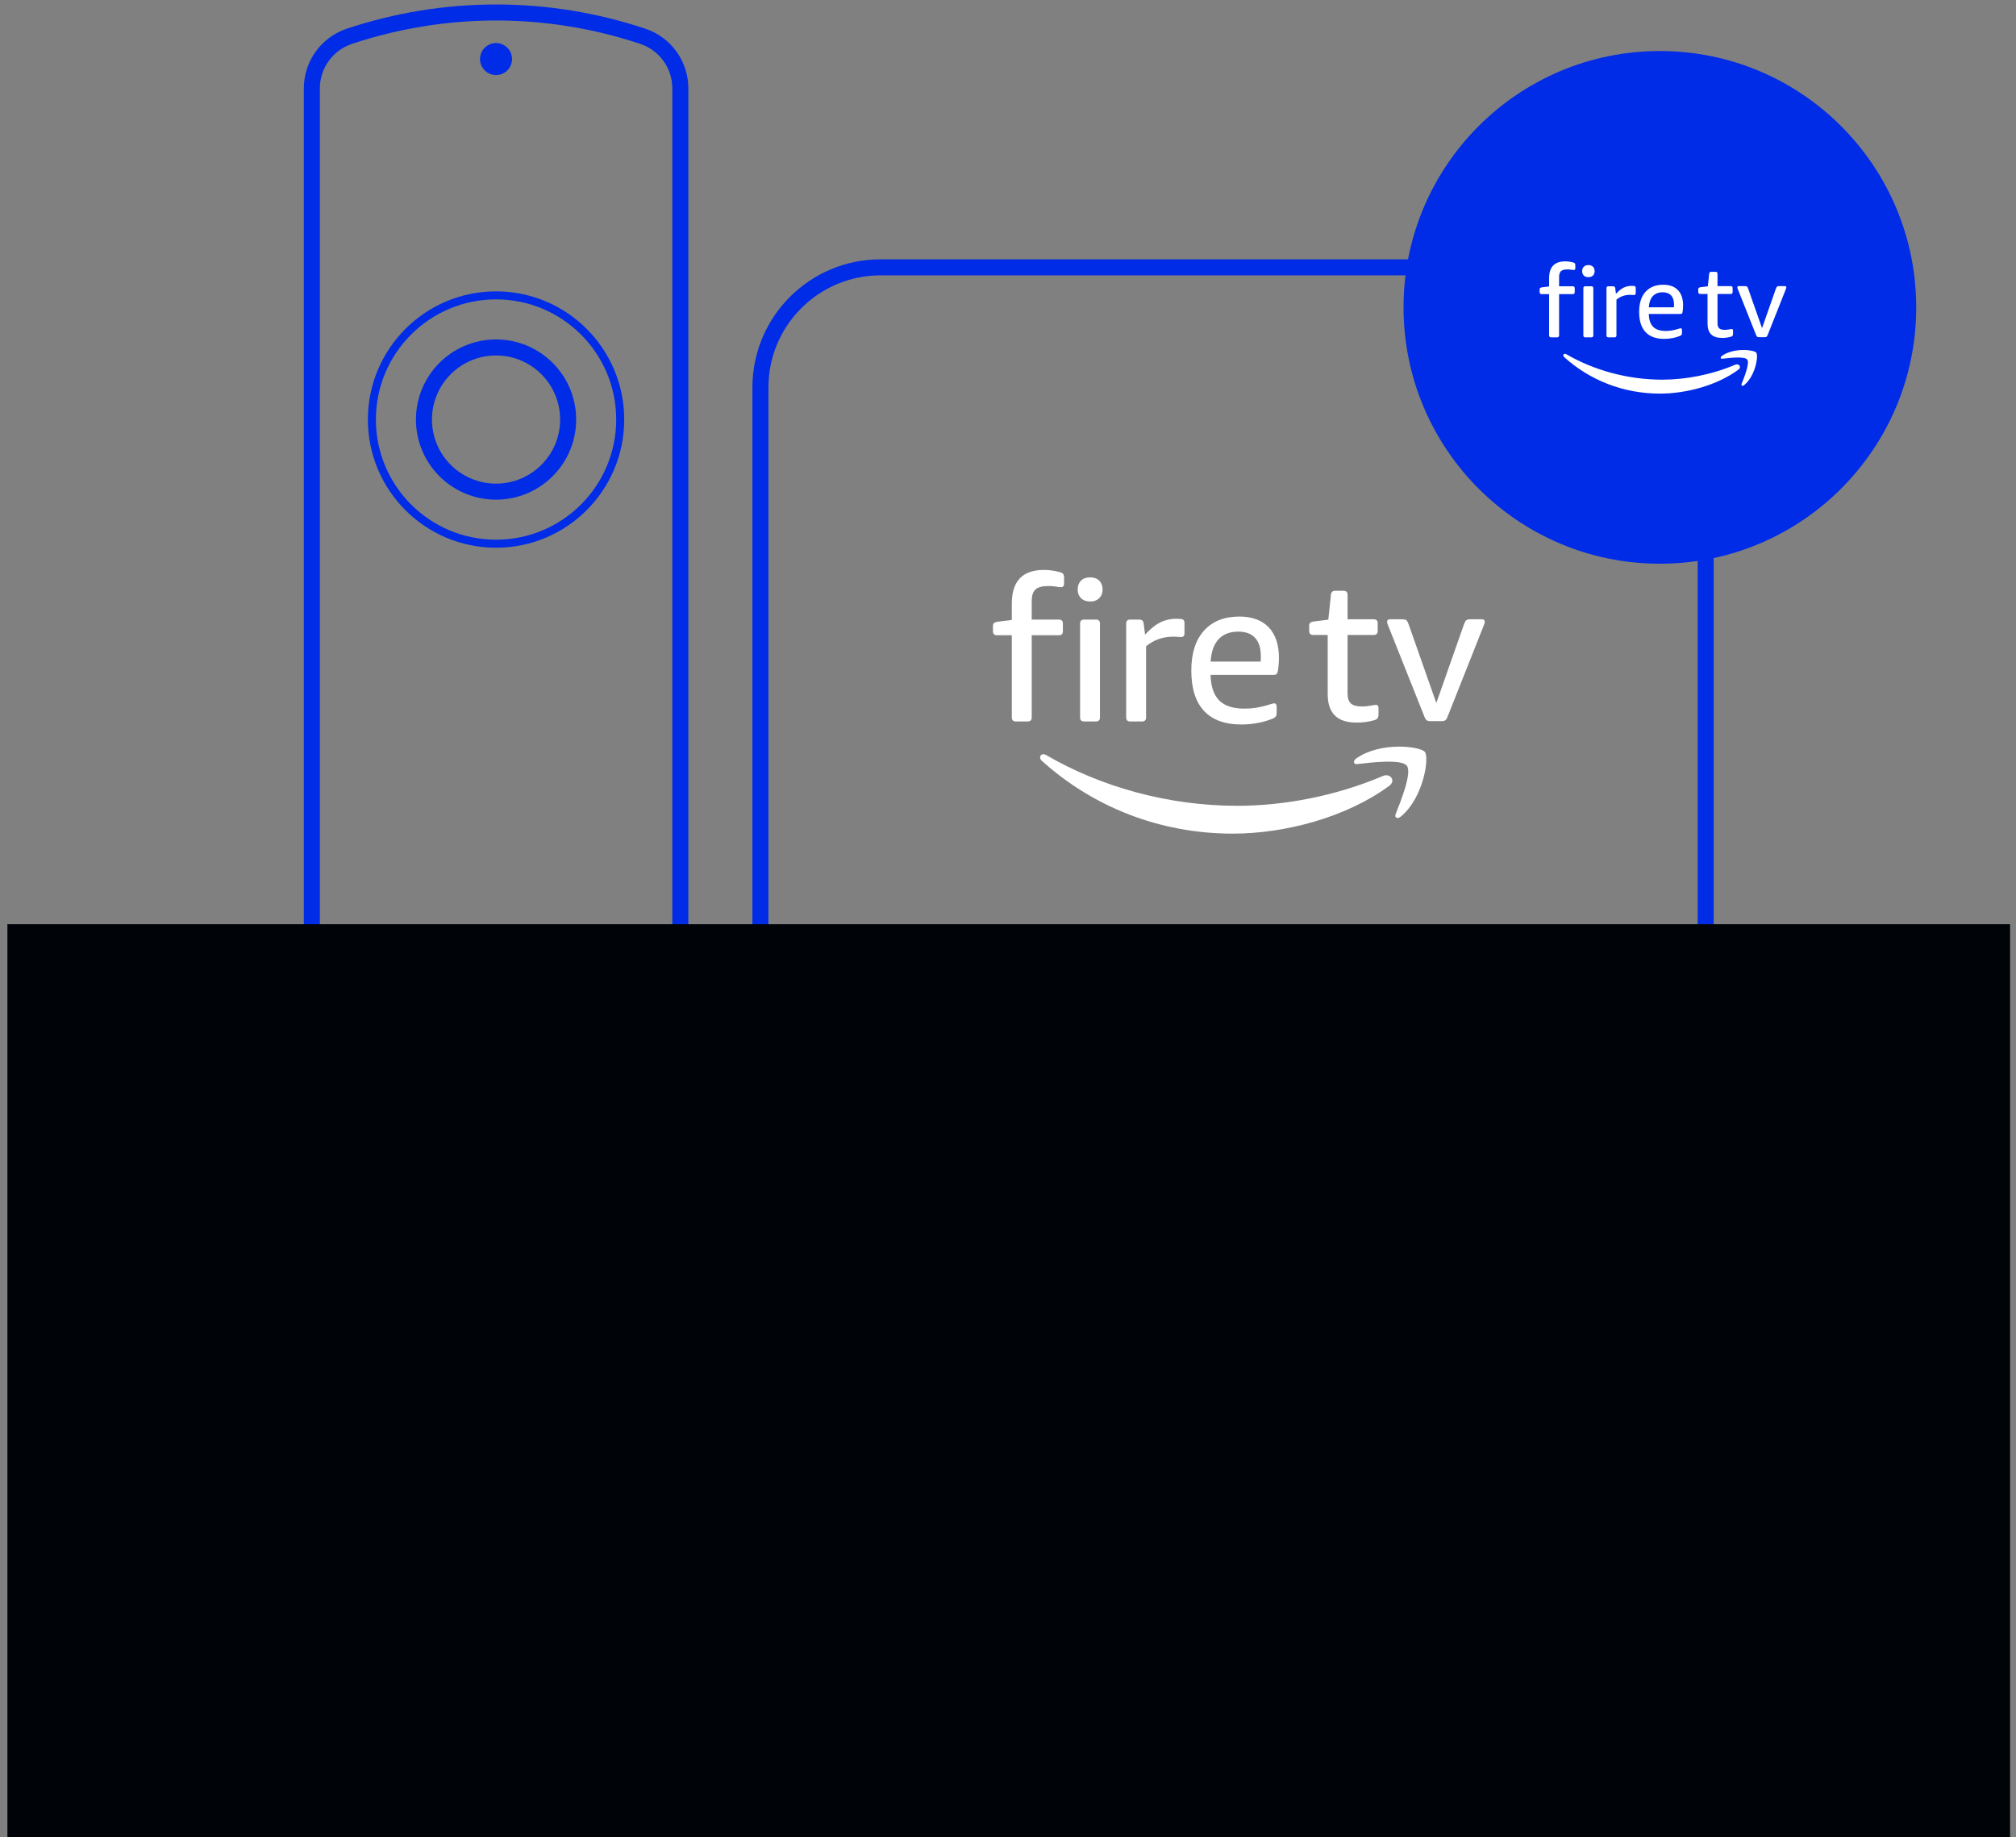 <svg width="237" height="216" viewBox="0 0 237 216" fill="none" xmlns="http://www.w3.org/2000/svg">
<rect x="0" y="0" width="237" height="216" fill="#808080" stroke="none"/>
<path d="M186.393 31.428H103.52C95.719 31.428 89.394 37.752 89.394 45.554V128.426C89.394 136.228 95.719 142.552 103.52 142.552H186.393C194.194 142.552 200.519 136.228 200.519 128.426V45.554C200.519 37.752 194.194 31.428 186.393 31.428Z" stroke="#002BE7" stroke-width="1.883"/>
<path d="M36.66 10.39C36.66 7.612 38.438 5.145 41.074 4.266C52.269 0.535 64.371 0.535 75.566 4.266C78.202 5.145 79.98 7.612 79.98 10.39V139.104C79.98 141.882 78.202 144.349 75.566 145.228C64.371 148.959 52.269 148.959 41.074 145.228C38.438 144.349 36.66 141.882 36.66 139.104V10.39Z" stroke="#002BE7" stroke-width="1.883"/>
<path d="M59.727 6.943C59.727 6.163 59.095 5.53 58.315 5.53C57.535 5.53 56.902 6.163 56.902 6.943C56.902 7.723 57.535 8.355 58.315 8.355C59.095 8.355 59.727 7.723 59.727 6.943Z" fill="#002BE7" stroke="#002BE7" stroke-width="0.942"/>
<path d="M72.912 49.321C72.912 41.259 66.377 34.724 58.316 34.724C50.254 34.724 43.719 41.259 43.719 49.321C43.719 57.382 50.254 63.917 58.316 63.917C66.377 63.917 72.912 57.382 72.912 49.321Z" stroke="#002BE7" stroke-width="0.942"/>
<path d="M66.791 49.321C66.791 44.64 62.996 40.846 58.315 40.846C53.635 40.846 49.84 44.64 49.84 49.321C49.84 54.002 53.635 57.797 58.315 57.797C62.996 57.797 66.791 54.002 66.791 49.321Z" stroke="#002BE7" stroke-width="1.883"/>
<path d="M236.304 108.649H0.871V216.007H236.304V108.649Z" fill="#000409"/>
<path d="M225.269 36.135C225.269 19.492 211.777 6 195.134 6C178.492 6 165 19.492 165 36.135C165 52.777 178.492 66.269 195.134 66.269C211.777 66.269 225.269 52.777 225.269 36.135Z" fill="#002BE7"/>
<path d="M205.403 42.269C205.724 42.676 205.048 44.359 204.749 45.112C204.656 45.342 204.851 45.434 205.059 45.261C206.396 44.142 206.739 41.797 206.468 41.456C206.195 41.121 203.858 40.832 202.431 41.835C202.21 41.989 202.249 42.203 202.491 42.172C203.295 42.076 205.086 41.862 205.403 42.269ZM204.367 43.454C201.873 45.295 198.257 46.273 195.145 46.273C190.781 46.273 186.853 44.661 183.881 41.978C183.646 41.765 183.857 41.478 184.134 41.639C187.343 43.506 191.311 44.633 195.406 44.633C198.169 44.633 201.209 44.057 204.003 42.871C204.424 42.693 204.78 43.15 204.367 43.454ZM206.823 39.642C206.739 39.648 206.656 39.631 206.58 39.594C206.531 39.562 206.475 39.473 206.42 39.322L204.324 34.06C204.308 34.012 204.289 33.965 204.269 33.918C204.251 33.877 204.241 33.833 204.241 33.788C204.241 33.686 204.3 33.633 204.417 33.633H205.118C205.237 33.633 205.318 33.65 205.366 33.681C205.414 33.713 205.465 33.805 205.52 33.955L207.144 38.574L208.766 33.955C208.822 33.805 208.874 33.713 208.921 33.681C208.998 33.644 209.083 33.627 209.169 33.633H209.821C209.942 33.633 210 33.686 210 33.788C209.998 33.833 209.988 33.877 209.97 33.918C209.95 33.967 209.931 34.013 209.917 34.06L207.83 39.322C207.775 39.472 207.721 39.562 207.67 39.594C207.595 39.631 207.511 39.648 207.427 39.642H206.823ZM202.42 39.724C201.298 39.724 200.738 39.165 200.738 38.042V34.559H199.885C199.728 34.559 199.647 34.479 199.647 34.322V34.025C199.643 33.961 199.662 33.898 199.701 33.847C199.738 33.809 199.805 33.781 199.908 33.766L200.774 33.657L200.928 32.189C200.944 32.032 201.027 31.952 201.178 31.952H201.673C201.83 31.952 201.91 32.032 201.91 32.189V33.634H203.452C203.609 33.634 203.688 33.713 203.688 33.872V34.322C203.688 34.479 203.61 34.559 203.452 34.559H201.91V37.983C201.91 38.277 201.977 38.48 202.106 38.599C202.236 38.718 202.46 38.777 202.777 38.777C202.926 38.777 203.111 38.758 203.332 38.718C203.452 38.694 203.531 38.681 203.57 38.681C203.633 38.681 203.677 38.698 203.701 38.735C203.725 38.771 203.736 38.828 203.736 38.906V39.228C203.741 39.307 203.724 39.386 203.688 39.457C203.656 39.509 203.593 39.551 203.498 39.582C203.148 39.683 202.785 39.731 202.42 39.724ZM196.783 36.128C196.791 36.065 196.797 35.963 196.797 35.82C196.797 35.338 196.683 34.977 196.458 34.731C196.233 34.485 195.902 34.362 195.47 34.362C194.972 34.362 194.585 34.51 194.307 34.808C194.032 35.104 193.872 35.545 193.834 36.128H196.783ZM195.645 39.838C194.675 39.838 193.94 39.57 193.441 39.032C192.943 38.495 192.697 37.7 192.697 36.649C192.697 35.646 192.943 34.867 193.441 34.309C193.94 33.753 194.635 33.474 195.529 33.474C196.278 33.474 196.856 33.686 197.259 34.107C197.661 34.531 197.864 35.129 197.864 35.904C197.864 36.157 197.843 36.413 197.803 36.674C197.786 36.767 197.762 36.831 197.726 36.863C197.691 36.896 197.633 36.911 197.554 36.911H193.833C193.848 37.592 194.019 38.092 194.338 38.416C194.658 38.739 195.152 38.903 195.824 38.903C196.061 38.903 196.289 38.886 196.505 38.854C196.784 38.807 197.06 38.74 197.329 38.654L197.471 38.611C197.506 38.599 197.542 38.593 197.58 38.592C197.682 38.592 197.731 38.665 197.731 38.806V39.139C197.731 39.242 197.716 39.313 197.686 39.357C197.63 39.418 197.561 39.465 197.484 39.495C197.212 39.608 196.928 39.691 196.637 39.742C196.311 39.806 195.979 39.838 195.646 39.838M189.092 39.66C188.935 39.66 188.857 39.581 188.857 39.422V33.888C188.857 33.731 188.934 33.652 189.092 33.652H189.614C189.692 33.652 189.754 33.667 189.799 33.7C189.843 33.73 189.872 33.791 189.886 33.876L189.971 34.541C190.183 34.311 190.385 34.13 190.574 33.994C190.933 33.737 191.364 33.6 191.806 33.604C191.902 33.604 191.997 33.608 192.09 33.616C192.225 33.633 192.293 33.703 192.293 33.829V34.469C192.293 34.611 192.223 34.683 192.078 34.683C192.008 34.683 191.94 34.678 191.873 34.671C191.8 34.663 191.728 34.659 191.655 34.659C191.022 34.659 190.479 34.849 190.029 35.227V39.422C190.029 39.581 189.949 39.66 189.793 39.66H189.092ZM186.375 39.66C186.218 39.66 186.138 39.581 186.138 39.422V33.888C186.138 33.731 186.218 33.652 186.375 33.652H187.074C187.231 33.652 187.31 33.73 187.31 33.888V39.422C187.31 39.581 187.231 39.66 187.074 39.66H186.375ZM186.731 32.584C186.502 32.584 186.322 32.519 186.191 32.391C186.125 32.322 186.074 32.241 186.041 32.152C186.007 32.063 185.992 31.969 185.996 31.874C185.996 31.661 186.062 31.489 186.19 31.359C186.323 31.227 186.5 31.162 186.731 31.162C186.96 31.162 187.138 31.227 187.27 31.359C187.399 31.489 187.463 31.661 187.463 31.874C187.468 31.968 187.453 32.063 187.419 32.151C187.386 32.24 187.335 32.321 187.27 32.39C187.198 32.457 187.113 32.508 187.02 32.542C186.928 32.575 186.829 32.59 186.731 32.584ZM182.351 39.66C182.191 39.66 182.113 39.581 182.113 39.422V34.577H181.236C181.079 34.577 181 34.497 181 34.339V34.043C181 33.964 181.017 33.905 181.052 33.865C181.088 33.825 181.158 33.799 181.261 33.781L182.113 33.675V32.704C182.113 31.386 182.745 30.725 184.01 30.725C184.31 30.725 184.626 30.768 184.957 30.856C185.044 30.879 185.105 30.913 185.141 30.963C185.176 31.009 185.194 31.092 185.194 31.21V31.518C185.194 31.668 185.136 31.743 185.015 31.743C184.945 31.743 184.846 31.731 184.716 31.708C184.583 31.684 184.438 31.672 184.27 31.672C183.907 31.672 183.654 31.741 183.505 31.88C183.359 32.019 183.286 32.246 183.286 32.561V33.652H184.886C185.044 33.652 185.124 33.73 185.124 33.888V34.339C185.124 34.496 185.044 34.577 184.886 34.577H183.286V39.422C183.286 39.581 183.208 39.66 183.049 39.66H182.351Z" fill="white"/>
<path d="M165.384 90.016C166.023 90.828 164.676 94.184 164.078 95.685C163.893 96.143 164.283 96.326 164.698 95.981C167.362 93.75 168.046 89.074 167.507 88.395C166.962 87.728 162.303 87.152 159.458 89.151C159.017 89.457 159.094 89.884 159.578 89.824C161.18 89.631 164.751 89.204 165.384 90.016ZM163.317 92.38C158.345 96.049 151.137 98 144.931 98C136.232 98 128.4 94.786 122.474 89.436C122.006 89.012 122.426 88.438 122.98 88.761C129.376 92.483 137.287 94.728 145.451 94.728C150.961 94.728 157.022 93.582 162.592 91.216C163.43 90.862 164.141 91.772 163.317 92.38ZM168.215 84.779C168.048 84.791 167.88 84.758 167.731 84.683C167.632 84.62 167.521 84.442 167.41 84.141L163.233 73.649C163.199 73.554 163.162 73.46 163.122 73.367C163.086 73.285 163.067 73.197 163.067 73.107C163.067 72.905 163.185 72.799 163.418 72.799H164.816C165.052 72.799 165.213 72.832 165.31 72.895C165.406 72.958 165.507 73.141 165.615 73.439L168.853 82.649L172.089 73.439C172.199 73.141 172.303 72.958 172.397 72.895C172.55 72.82 172.721 72.787 172.891 72.799H174.192C174.433 72.799 174.548 72.905 174.548 73.107C174.545 73.197 174.524 73.285 174.488 73.367C174.45 73.464 174.411 73.555 174.382 73.649L170.222 84.141C170.113 84.439 170.005 84.62 169.904 84.683C169.754 84.758 169.587 84.791 169.419 84.779H168.215ZM159.436 84.943C157.198 84.943 156.083 83.827 156.083 81.589V74.644H154.382C154.069 74.644 153.907 74.485 153.907 74.172V73.579C153.9 73.452 153.938 73.326 154.016 73.225C154.088 73.15 154.223 73.093 154.428 73.064L156.155 72.847L156.461 69.92C156.492 69.607 156.659 69.448 156.96 69.448H157.947C158.261 69.448 158.42 69.607 158.42 69.92V72.801H161.494C161.807 72.801 161.963 72.958 161.963 73.276V74.172C161.963 74.485 161.809 74.644 161.494 74.644H158.42V81.471C158.42 82.057 158.552 82.462 158.81 82.7C159.07 82.936 159.516 83.054 160.147 83.054C160.446 83.054 160.814 83.016 161.255 82.936C161.494 82.888 161.65 82.864 161.73 82.864C161.855 82.864 161.942 82.897 161.99 82.97C162.038 83.042 162.06 83.155 162.06 83.312V83.953C162.069 84.111 162.036 84.269 161.963 84.41C161.901 84.514 161.775 84.598 161.585 84.659C160.887 84.86 160.163 84.956 159.436 84.943ZM148.198 77.773C148.212 77.648 148.224 77.443 148.224 77.159C148.224 76.198 147.998 75.478 147.55 74.989C147.102 74.497 146.442 74.251 145.579 74.251C144.587 74.251 143.816 74.548 143.262 75.14C142.712 75.731 142.394 76.61 142.317 77.773H148.198ZM145.928 85.169C143.994 85.169 142.529 84.634 141.534 83.562C140.542 82.493 140.05 80.908 140.05 78.812C140.05 76.812 140.542 75.258 141.534 74.145C142.529 73.037 143.914 72.481 145.697 72.481C147.191 72.481 148.342 72.905 149.147 73.743C149.947 74.589 150.352 75.781 150.352 77.325C150.352 77.831 150.311 78.342 150.231 78.862C150.197 79.048 150.149 79.175 150.077 79.238C150.007 79.303 149.891 79.335 149.735 79.335H142.315C142.346 80.691 142.686 81.688 143.322 82.334C143.96 82.979 144.946 83.305 146.285 83.305C146.757 83.305 147.213 83.271 147.644 83.208C148.2 83.113 148.749 82.98 149.287 82.808L149.569 82.724C149.638 82.7 149.712 82.687 149.785 82.686C149.99 82.686 150.087 82.83 150.087 83.112V83.777C150.087 83.982 150.058 84.124 149.997 84.21C149.886 84.332 149.749 84.426 149.595 84.485C149.052 84.71 148.485 84.876 147.906 84.979C147.256 85.106 146.594 85.17 145.931 85.169M132.864 84.815C132.551 84.815 132.394 84.656 132.394 84.341V73.307C132.394 72.994 132.548 72.837 132.864 72.837H133.905C134.059 72.837 134.184 72.866 134.273 72.931C134.36 72.991 134.418 73.114 134.447 73.283L134.615 74.608C135.039 74.15 135.442 73.789 135.818 73.519C136.533 73.006 137.394 72.733 138.275 72.741C138.465 72.741 138.655 72.748 138.841 72.765C139.111 72.799 139.246 72.938 139.246 73.189V74.466C139.246 74.748 139.106 74.892 138.817 74.892C138.677 74.892 138.542 74.882 138.407 74.868C138.263 74.852 138.119 74.844 137.974 74.844C136.711 74.844 135.63 75.222 134.731 75.976V84.341C134.731 84.656 134.572 84.815 134.261 84.815H132.864ZM127.446 84.815C127.133 84.815 126.974 84.656 126.974 84.341V73.307C126.974 72.994 127.133 72.837 127.446 72.837H128.841C129.154 72.837 129.311 72.991 129.311 73.307V84.341C129.311 84.656 129.154 84.815 128.841 84.815H127.446ZM128.157 70.708C127.699 70.708 127.34 70.578 127.08 70.322C126.949 70.185 126.847 70.024 126.78 69.846C126.714 69.669 126.684 69.48 126.692 69.291C126.692 68.867 126.822 68.525 127.077 68.265C127.342 68.002 127.697 67.872 128.157 67.872C128.612 67.872 128.969 68.002 129.231 68.265C129.489 68.525 129.617 68.867 129.617 69.291C129.625 69.48 129.595 69.668 129.529 69.845C129.463 70.022 129.361 70.183 129.231 70.32C129.087 70.453 128.918 70.556 128.733 70.623C128.549 70.689 128.353 70.718 128.157 70.708ZM119.424 84.815C119.106 84.815 118.949 84.656 118.949 84.341V74.68H117.2C116.887 74.68 116.73 74.521 116.73 74.206V73.615C116.73 73.459 116.764 73.341 116.834 73.261C116.906 73.182 117.046 73.129 117.251 73.093L118.949 72.883V70.946C118.949 68.318 120.209 67 122.731 67C123.329 67 123.96 67.087 124.62 67.263C124.794 67.308 124.914 67.376 124.986 67.475C125.056 67.566 125.092 67.732 125.092 67.968V68.583C125.092 68.882 124.977 69.031 124.736 69.031C124.596 69.031 124.399 69.007 124.138 68.961C123.873 68.913 123.584 68.889 123.249 68.889C122.527 68.889 122.021 69.026 121.724 69.303C121.433 69.58 121.288 70.033 121.288 70.662V72.837H124.478C124.794 72.837 124.953 72.991 124.953 73.307V74.206C124.953 74.519 124.794 74.68 124.478 74.68H121.288V84.341C121.288 84.656 121.132 84.815 120.816 84.815H119.424Z" fill="white"/>
</svg>
